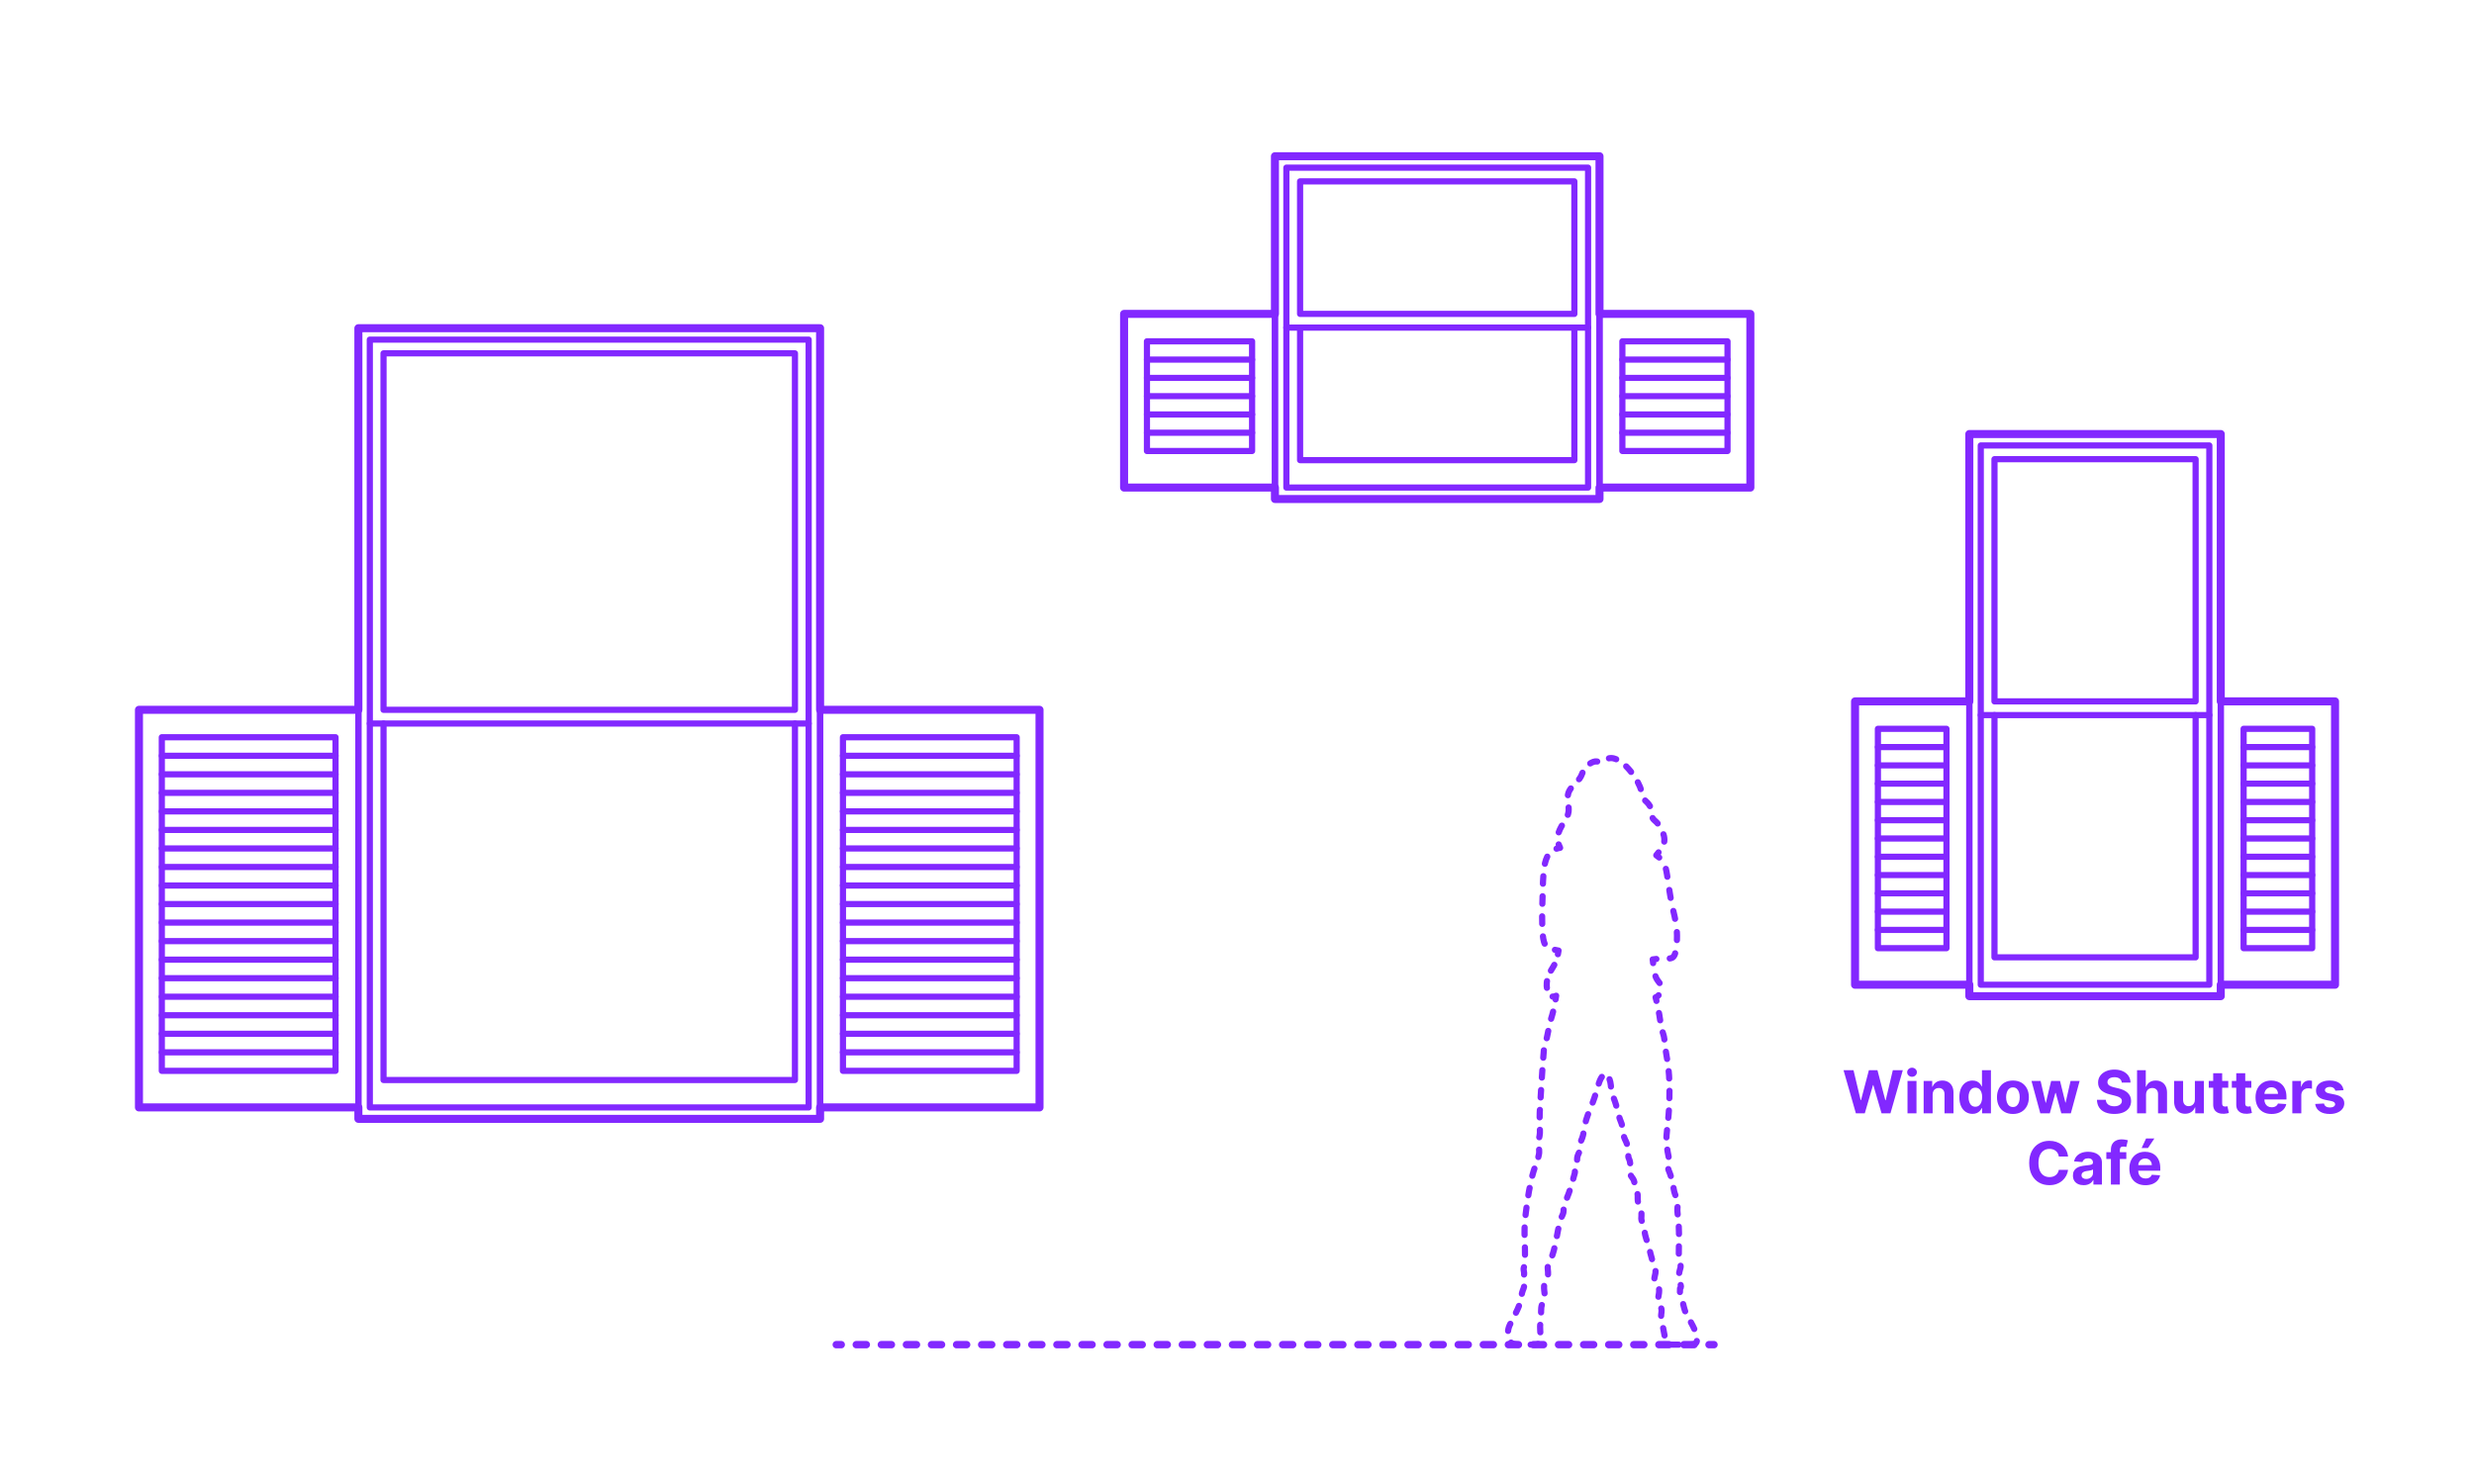 <?xml version="1.0" encoding="utf-8"?>
<!-- Generator: Adobe Illustrator 27.4.1, SVG Export Plug-In . SVG Version: 6.00 Build 0)  -->
<!DOCTYPE svg PUBLIC "-//W3C//DTD SVG 1.1//EN" "http://www.w3.org/Graphics/SVG/1.1/DTD/svg11.dtd">
<svg version="1.1" xmlns:x="http://ns.adobe.com/Extensibility/1.0/" xmlns:i="http://ns.adobe.com/AdobeIllustrator/10.0/" xmlns:graph="http://ns.adobe.com/Graphs/1.0/"
	 xmlns="http://www.w3.org/2000/svg" xmlns:xlink="http://www.w3.org/1999/xlink" x="0px" y="0px" width="1000px" height="600px"
	 viewBox="0 0 1000 600" enable-background="new 0 0 1000 600" xml:space="preserve">
<g id="FILL-BACKGROUND">
	<rect x="0" fill="#FFFFFF" width="1000" height="600"/>
</g>
<g id="N-TEXT">
	<g id="MTEXT_00000067206031786556112610000005525594528780360849_">
		<g>
			<g>
				<g>
					<path fill="#8228FF" d="M750.154,450.138l-4.994-17.455h4.031l2.89,12.128h0.145l3.188-12.128h3.452l3.179,12.153h0.153
						l2.89-12.153h4.031l-4.995,17.455h-3.596l-3.324-11.412h-0.137l-3.315,11.412H750.154z"/>
					<path fill="#8228FF" d="M772.851,435.359c-0.54,0-1.003-0.179-1.39-0.537s-0.579-0.79-0.579-1.295
						c0-0.505,0.192-0.939,0.579-1.3s0.847-0.541,1.381-0.541c0.546,0,1.01,0.179,1.394,0.537c0.384,0.358,0.575,0.79,0.575,1.295
						c0,0.505-0.191,0.939-0.575,1.299C773.852,435.179,773.39,435.359,772.851,435.359z M771.018,450.138v-13.091h3.631v13.091
						H771.018z"/>
					<path fill="#8228FF" d="M781.177,442.569v7.568h-3.631v-13.091h3.461v2.31h0.153c0.289-0.761,0.775-1.365,1.457-1.811
						c0.682-0.446,1.509-0.669,2.48-0.669c0.909,0,1.701,0.199,2.378,0.597c0.676,0.397,1.201,0.964,1.576,1.7
						s0.562,1.612,0.562,2.629v8.335h-3.631v-7.688c0.006-0.801-0.198-1.428-0.613-1.879s-0.985-0.677-1.713-0.677
						c-0.489,0-0.919,0.105-1.291,0.315c-0.372,0.21-0.662,0.516-0.87,0.917C781.289,441.525,781.183,442.007,781.177,442.569z"/>
					<path fill="#8228FF" d="M797.293,450.351c-0.994,0-1.894-0.257-2.697-0.771c-0.805-0.514-1.44-1.273-1.909-2.276
						c-0.469-1.002-0.703-2.234-0.703-3.694c0-1.5,0.241-2.749,0.725-3.746c0.482-0.998,1.126-1.745,1.93-2.242
						c0.805-0.497,1.687-0.746,2.646-0.746c0.733,0,1.346,0.124,1.837,0.371s0.89,0.554,1.193,0.92
						c0.304,0.367,0.535,0.726,0.694,1.078h0.111v-6.562h3.622v17.455h-3.58v-2.097h-0.153c-0.17,0.364-0.41,0.723-0.72,1.078
						c-0.311,0.355-0.711,0.649-1.202,0.882S797.997,450.351,797.293,450.351z M798.443,447.461c0.585,0,1.081-0.16,1.487-0.481
						c0.406-0.321,0.719-0.771,0.938-1.351c0.219-0.58,0.328-1.259,0.328-2.037s-0.107-1.455-0.324-2.028
						c-0.216-0.574-0.528-1.017-0.938-1.33c-0.408-0.312-0.906-0.469-1.491-0.469c-0.597,0-1.1,0.162-1.509,0.486
						c-0.408,0.324-0.719,0.772-0.929,1.347c-0.21,0.574-0.315,1.238-0.315,1.994c0,0.761,0.106,1.433,0.32,2.016
						c0.213,0.583,0.522,1.037,0.929,1.364S797.847,447.461,798.443,447.461z"/>
					<path fill="#8228FF" d="M813.631,450.394c-1.324,0-2.467-0.283-3.431-0.848c-0.963-0.565-1.706-1.355-2.229-2.369
						c-0.522-1.015-0.784-2.192-0.784-3.533c0-1.353,0.262-2.536,0.784-3.55s1.266-1.804,2.229-2.37
						c0.964-0.565,2.106-0.848,3.431-0.848s2.468,0.283,3.431,0.848c0.963,0.565,1.706,1.355,2.229,2.37s0.784,2.197,0.784,3.55
						c0,1.341-0.262,2.518-0.784,3.533c-0.522,1.014-1.266,1.804-2.229,2.369S814.955,450.394,813.631,450.394z M813.648,447.581
						c0.602,0,1.104-0.172,1.508-0.516s0.709-0.814,0.916-1.411c0.208-0.597,0.312-1.275,0.312-2.037
						c0-0.761-0.104-1.44-0.312-2.037c-0.207-0.597-0.513-1.068-0.916-1.415c-0.403-0.346-0.906-0.52-1.508-0.52
						c-0.608,0-1.118,0.174-1.53,0.52c-0.412,0.347-0.722,0.818-0.929,1.415c-0.208,0.596-0.312,1.275-0.312,2.037
						c0,0.762,0.104,1.44,0.312,2.037c0.207,0.597,0.517,1.067,0.929,1.411S813.04,447.581,813.648,447.581z"/>
					<path fill="#8228FF" d="M824.702,450.138l-3.562-13.091h3.673l2.028,8.795h0.119l2.114-8.795h3.604l2.148,8.744h0.11
						l1.994-8.744h3.665l-3.554,13.091h-3.844l-2.25-8.233h-0.162l-2.25,8.233H824.702z"/>
					<path fill="#8228FF" d="M857.625,437.703c-0.068-0.688-0.36-1.222-0.878-1.603c-0.517-0.38-1.219-0.571-2.104-0.571
						c-0.603,0-1.111,0.084-1.526,0.251c-0.414,0.167-0.731,0.399-0.95,0.694c-0.219,0.296-0.328,0.631-0.328,1.006
						c-0.011,0.312,0.056,0.585,0.2,0.818c0.146,0.233,0.346,0.433,0.602,0.601c0.256,0.168,0.551,0.312,0.886,0.435
						c0.336,0.123,0.693,0.226,1.074,0.311l1.568,0.375c0.761,0.171,1.46,0.398,2.097,0.682c0.636,0.284,1.188,0.633,1.653,1.048
						c0.466,0.415,0.828,0.903,1.087,1.466c0.258,0.562,0.391,1.208,0.396,1.935c-0.005,1.068-0.276,1.993-0.813,2.774
						s-1.31,1.386-2.318,1.815c-1.009,0.429-2.223,0.644-3.644,0.644c-1.409,0-2.635-0.216-3.678-0.647
						c-1.042-0.432-1.854-1.073-2.438-1.922c-0.582-0.85-0.888-1.902-0.916-3.158h3.571c0.04,0.585,0.209,1.072,0.507,1.461
						c0.299,0.389,0.699,0.682,1.202,0.878s1.072,0.294,1.709,0.294c0.625,0,1.169-0.091,1.632-0.272
						c0.463-0.182,0.822-0.435,1.078-0.759s0.384-0.696,0.384-1.116c0-0.392-0.115-0.722-0.346-0.989s-0.565-0.494-1.006-0.682
						s-0.979-0.358-1.615-0.512l-1.9-0.477c-1.472-0.358-2.633-0.917-3.485-1.679c-0.853-0.761-1.275-1.787-1.271-3.077
						c-0.005-1.057,0.277-1.98,0.849-2.77c0.571-0.79,1.356-1.406,2.356-1.849c1-0.443,2.136-0.665,3.409-0.665
						c1.295,0,2.428,0.222,3.396,0.665c0.969,0.443,1.723,1.06,2.263,1.849c0.539,0.79,0.818,1.705,0.835,2.745H857.625z"/>
					<path fill="#8228FF" d="M867.435,442.569v7.568h-3.631v-17.455h3.528v6.673h0.153c0.296-0.772,0.772-1.379,1.432-1.82
						c0.659-0.44,1.486-0.66,2.48-0.66c0.909,0,1.703,0.197,2.382,0.592s1.207,0.96,1.585,1.696s0.564,1.615,0.559,2.638v8.335
						h-3.631v-7.688c0.006-0.807-0.197-1.435-0.609-1.883c-0.412-0.449-0.987-0.673-1.726-0.673c-0.494,0-0.931,0.105-1.309,0.315
						c-0.378,0.21-0.673,0.516-0.886,0.917C867.55,441.525,867.439,442.007,867.435,442.569z"/>
					<path fill="#8228FF" d="M887.182,444.564v-7.517h3.631v13.091h-3.486v-2.378h-0.137c-0.295,0.767-0.785,1.384-1.47,1.85
						s-1.519,0.699-2.501,0.699c-0.875,0-1.646-0.199-2.311-0.597c-0.664-0.397-1.183-0.963-1.555-1.696s-0.562-1.611-0.567-2.634
						v-8.335h3.631v7.688c0.006,0.772,0.213,1.383,0.622,1.833c0.409,0.449,0.958,0.673,1.646,0.673
						c0.438,0,0.847-0.101,1.227-0.302c0.381-0.202,0.689-0.501,0.925-0.899C887.072,445.641,887.187,445.149,887.182,444.564z"/>
					<path fill="#8228FF" d="M900.673,437.047v2.727h-7.884v-2.727H900.673z M894.579,433.911h3.63v12.204
						c0,0.335,0.052,0.596,0.153,0.78c0.103,0.185,0.246,0.314,0.431,0.388s0.399,0.111,0.644,0.111
						c0.171,0,0.341-0.016,0.512-0.047c0.17-0.031,0.301-0.056,0.392-0.073l0.571,2.702c-0.182,0.057-0.438,0.124-0.768,0.201
						c-0.329,0.077-0.729,0.124-1.201,0.141c-0.875,0.034-1.641-0.083-2.297-0.35s-1.166-0.682-1.53-1.244
						c-0.363-0.562-0.542-1.273-0.536-2.131V433.911z"/>
					<path fill="#8228FF" d="M909.996,437.047v2.727h-7.884v-2.727H909.996z M903.902,433.911h3.631v12.204
						c0,0.335,0.051,0.596,0.153,0.78s0.246,0.314,0.431,0.388s0.398,0.111,0.644,0.111c0.17,0,0.341-0.016,0.511-0.047
						c0.171-0.031,0.302-0.056,0.393-0.073l0.57,2.702c-0.182,0.057-0.438,0.124-0.767,0.201c-0.33,0.077-0.73,0.124-1.202,0.141
						c-0.875,0.034-1.641-0.083-2.297-0.35s-1.166-0.682-1.529-1.244c-0.364-0.562-0.543-1.273-0.537-2.131V433.911z"/>
					<path fill="#8228FF" d="M918.187,450.394c-1.347,0-2.504-0.274-3.473-0.823s-1.715-1.327-2.237-2.335
						c-0.523-1.009-0.784-2.203-0.784-3.584c0-1.347,0.261-2.528,0.784-3.545c0.522-1.017,1.26-1.81,2.211-2.378
						c0.952-0.568,2.07-0.852,3.354-0.852c0.863,0,1.669,0.138,2.416,0.413c0.747,0.276,1.4,0.689,1.96,1.24
						s0.996,1.243,1.309,2.075c0.312,0.833,0.469,1.806,0.469,2.919v0.997h-11.055v-2.25h7.637c0-0.522-0.113-0.985-0.341-1.389
						c-0.228-0.403-0.541-0.72-0.941-0.95c-0.401-0.23-0.865-0.345-1.394-0.345c-0.552,0-1.039,0.126-1.462,0.379
						c-0.424,0.253-0.754,0.591-0.993,1.014c-0.238,0.423-0.36,0.894-0.366,1.411v2.139c0,0.647,0.121,1.208,0.362,1.679
						c0.241,0.472,0.584,0.835,1.027,1.091c0.442,0.255,0.968,0.383,1.576,0.383c0.403,0,0.772-0.057,1.108-0.17
						c0.335-0.114,0.622-0.284,0.86-0.511c0.238-0.228,0.421-0.506,0.546-0.835l3.357,0.222c-0.17,0.807-0.519,1.51-1.044,2.109
						s-1.201,1.065-2.028,1.398C920.219,450.227,919.266,450.394,918.187,450.394z"/>
					<path fill="#8228FF" d="M926.564,450.138v-13.091h3.52v2.284h0.137c0.238-0.812,0.639-1.428,1.201-1.845
						c0.562-0.418,1.211-0.626,1.943-0.626c0.182,0,0.378,0.011,0.588,0.034c0.211,0.022,0.396,0.054,0.555,0.094v3.221
						c-0.171-0.051-0.406-0.096-0.708-0.136c-0.301-0.04-0.576-0.06-0.826-0.06c-0.534,0-1.01,0.115-1.428,0.345
						s-0.747,0.55-0.988,0.959c-0.242,0.409-0.362,0.88-0.362,1.415v7.406H926.564z"/>
					<path fill="#8228FF" d="M947.266,440.78l-3.323,0.205c-0.058-0.284-0.18-0.542-0.367-0.771s-0.433-0.415-0.736-0.554
						c-0.305-0.139-0.667-0.209-1.087-0.209c-0.562,0-1.037,0.118-1.424,0.354c-0.386,0.236-0.579,0.55-0.579,0.942
						c0,0.312,0.125,0.577,0.375,0.792c0.25,0.216,0.679,0.39,1.287,0.52l2.369,0.478c1.272,0.261,2.222,0.682,2.847,1.261
						s0.938,1.341,0.938,2.284c0,0.858-0.252,1.611-0.755,2.258c-0.502,0.648-1.19,1.152-2.062,1.513s-1.876,0.542-3.013,0.542
						c-1.732,0-3.112-0.362-4.138-1.087c-1.025-0.724-1.626-1.711-1.803-2.961l3.571-0.188c0.108,0.528,0.369,0.93,0.784,1.206
						c0.415,0.275,0.946,0.413,1.594,0.413c0.637,0,1.149-0.124,1.538-0.371c0.39-0.247,0.587-0.567,0.593-0.959
						c-0.006-0.33-0.145-0.601-0.418-0.814c-0.272-0.213-0.693-0.376-1.261-0.49l-2.268-0.452c-1.278-0.256-2.229-0.699-2.851-1.33
						c-0.622-0.631-0.934-1.435-0.934-2.412c0-0.841,0.229-1.565,0.687-2.173c0.457-0.608,1.102-1.077,1.935-1.406
						c0.832-0.33,1.808-0.494,2.928-0.494c1.653,0,2.956,0.349,3.907,1.048C946.552,438.624,947.106,439.575,947.266,440.78z"/>
					<path fill="#8228FF" d="M835.918,467.594h-3.733c-0.067-0.483-0.207-0.913-0.417-1.291c-0.211-0.378-0.48-0.7-0.81-0.967
						c-0.33-0.267-0.709-0.472-1.138-0.614c-0.43-0.142-0.894-0.213-1.394-0.213c-0.903,0-1.69,0.223-2.361,0.669
						c-0.67,0.446-1.19,1.094-1.56,1.943c-0.369,0.85-0.554,1.879-0.554,3.09c0,1.244,0.186,2.29,0.558,3.136
						s0.894,1.486,1.564,1.917c0.67,0.432,1.446,0.648,2.326,0.648c0.495,0,0.953-0.065,1.377-0.196
						c0.423-0.13,0.8-0.322,1.129-0.575c0.33-0.253,0.604-0.561,0.822-0.925c0.219-0.363,0.371-0.778,0.456-1.244l3.733,0.017
						c-0.097,0.801-0.337,1.572-0.721,2.314c-0.383,0.741-0.897,1.403-1.542,1.986c-0.646,0.582-1.412,1.042-2.302,1.38
						c-0.889,0.338-1.894,0.507-3.013,0.507c-1.557,0-2.947-0.353-4.172-1.057c-1.225-0.704-2.19-1.724-2.897-3.06
						c-0.707-1.335-1.061-2.952-1.061-4.849c0-1.904,0.357-3.523,1.073-4.858c0.716-1.335,1.688-2.354,2.915-3.055
						s2.607-1.053,4.142-1.053c1.012,0,1.95,0.142,2.817,0.426c0.866,0.284,1.635,0.698,2.305,1.24
						c0.671,0.542,1.218,1.206,1.641,1.99C835.527,465.685,835.799,466.583,835.918,467.594z"/>
					<path fill="#8228FF" d="M842.232,479.185c-0.835,0-1.579-0.146-2.232-0.439s-1.169-0.727-1.547-1.304s-0.566-1.297-0.566-2.161
						c0-0.727,0.133-1.338,0.4-1.833c0.267-0.494,0.631-0.892,1.091-1.193s0.984-0.529,1.572-0.682s1.206-0.261,1.854-0.324
						c0.762-0.08,1.375-0.155,1.841-0.226c0.466-0.071,0.804-0.177,1.015-0.319c0.21-0.142,0.315-0.352,0.315-0.631v-0.051
						c0-0.54-0.169-0.958-0.508-1.253c-0.338-0.295-0.816-0.443-1.436-0.443c-0.653,0-1.174,0.144-1.56,0.431
						c-0.387,0.287-0.643,0.646-0.768,1.078l-3.357-0.273c0.17-0.795,0.506-1.484,1.006-2.067c0.5-0.582,1.146-1.031,1.938-1.347
						c0.793-0.315,1.712-0.473,2.757-0.473c0.728,0,1.425,0.085,2.093,0.255c0.667,0.17,1.262,0.435,1.781,0.793
						s0.931,0.817,1.231,1.376s0.452,1.229,0.452,2.007v8.83h-3.443v-1.815h-0.103c-0.21,0.409-0.491,0.769-0.844,1.078
						c-0.353,0.31-0.775,0.551-1.27,0.725C843.451,479.098,842.881,479.185,842.232,479.185z M843.272,476.679
						c0.534,0,1.006-0.107,1.415-0.32s0.729-0.501,0.963-0.865c0.233-0.363,0.35-0.775,0.35-1.236v-1.389
						c-0.114,0.074-0.269,0.141-0.465,0.201c-0.195,0.06-0.416,0.113-0.66,0.162s-0.489,0.091-0.733,0.128s-0.466,0.07-0.664,0.098
						c-0.427,0.062-0.799,0.162-1.117,0.298c-0.318,0.136-0.565,0.319-0.741,0.549c-0.176,0.23-0.264,0.516-0.264,0.857
						c0,0.494,0.18,0.871,0.541,1.129C842.257,476.55,842.716,476.679,843.272,476.679z"/>
					<path fill="#8228FF" d="M859.466,465.847v2.727h-8.079v-2.727H859.466z M853.235,478.938V464.9
						c0-0.949,0.187-1.735,0.559-2.361c0.372-0.625,0.882-1.093,1.53-1.406c0.647-0.312,1.383-0.469,2.207-0.469
						c0.557,0,1.066,0.043,1.53,0.128c0.463,0.085,0.808,0.162,1.035,0.23l-0.647,2.727c-0.143-0.045-0.317-0.088-0.524-0.128
						c-0.208-0.04-0.419-0.06-0.635-0.06c-0.534,0-0.906,0.124-1.117,0.371c-0.21,0.247-0.314,0.592-0.314,1.036v13.969H853.235z"/>
					<path fill="#8228FF" d="M867.188,479.193c-1.347,0-2.504-0.274-3.473-0.823s-1.715-1.327-2.237-2.335
						c-0.523-1.009-0.784-2.203-0.784-3.584c0-1.347,0.261-2.528,0.784-3.545c0.522-1.017,1.26-1.81,2.211-2.378
						c0.952-0.568,2.07-0.852,3.354-0.852c0.863,0,1.669,0.138,2.416,0.413c0.747,0.276,1.4,0.689,1.96,1.24
						s0.996,1.243,1.309,2.075c0.312,0.833,0.469,1.806,0.469,2.919v0.997h-11.055v-2.25h7.637c0-0.522-0.113-0.985-0.341-1.389
						c-0.228-0.403-0.541-0.72-0.941-0.95c-0.401-0.23-0.865-0.345-1.394-0.345c-0.552,0-1.039,0.126-1.462,0.379
						c-0.424,0.253-0.754,0.591-0.993,1.014c-0.238,0.423-0.36,0.894-0.366,1.411v2.139c0,0.647,0.121,1.208,0.362,1.679
						c0.241,0.472,0.584,0.835,1.027,1.091c0.442,0.255,0.968,0.383,1.576,0.383c0.403,0,0.772-0.057,1.108-0.17
						c0.335-0.114,0.622-0.284,0.86-0.511c0.238-0.228,0.421-0.506,0.546-0.835l3.357,0.222c-0.17,0.807-0.519,1.51-1.044,2.109
						s-1.201,1.065-2.028,1.398C869.22,479.027,868.267,479.193,867.188,479.193z M865.653,464.159l1.807-3.878h3.358l-2.6,3.878
						H865.653z"/>
				</g>
			</g>
		</g>
	</g>
</g>
<g id="N-DIMENSIONS">
</g>
<g id="_x32_D_x24_AG-DIAGRAM">
	<g id="POLYLINE_00000183237100633917961250000012350541727333669033_">
		<g>
			<g>
				
					<line fill="none" stroke="#8228FF" stroke-width="3" stroke-linecap="round" stroke-linejoin="round" x1="338.026" y1="543.659" x2="340.026" y2="543.659"/>
				
					<line fill="none" stroke="#8228FF" stroke-width="3" stroke-linecap="round" stroke-linejoin="round" stroke-dasharray="4.055,6.083" x1="346.109" y1="543.659" x2="687.756" y2="543.659"/>
				
					<line fill="none" stroke="#8228FF" stroke-width="3" stroke-linecap="round" stroke-linejoin="round" x1="690.797" y1="543.659" x2="692.797" y2="543.659"/>
			</g>
		</g>
	</g>
</g>
<g id="_x32_D_x24_AG-DETAILS-DIAGRAM">
	<g id="POLYLINE_00000057122597951565004600000018071823628795035523_">
		<g>
			<g>
				<path fill="none" stroke="#8228FF" stroke-width="2.5" stroke-linecap="round" stroke-linejoin="round" d="M679.037,522.397
					c-0.018-0.497,0.022-1.024,0.043-1.5c0.125-0.101,0.242-0.221,0.309-0.369c0.056-0.131,0.065-0.278,0.059-0.419
					c-0.007-0.194-0.056-0.388-0.117-0.577"/>
				
					<path fill="none" stroke="#8228FF" stroke-width="2.5" stroke-linecap="round" stroke-linejoin="round" stroke-dasharray="2.983,4.972" d="
					M678.743,514.676c0.001-0.053,0.005-0.106,0.01-0.159c0.088-0.693,0.409-1.374,0.528-2.061c0.046-0.251,0.056-0.511,0.018-0.764
					c-0.06-0.428-0.245-0.884-0.37-1.297c-0.27-0.869-0.324-1.795-0.357-2.699c-0.037-3.918,0.209-8.388-0.023-12.329
					c-0.044-0.869-0.116-1.842-0.216-2.707c-0.086-0.732-0.319-2.364-0.332-3.102c-0.048-1.076,0.208-2.254,0.136-3.33
					c-0.039-0.679-0.255-1.335-0.506-1.963l-0.524-1.276c-0.278-0.685-0.456-1.413-0.57-2.142c-0.124-0.814-0.297-2.09-0.487-2.876
					c-0.273-1.194-0.634-2.39-1.064-3.537c-0.229-0.629-0.628-1.462-0.739-2.116c-0.038-0.333,0.024-0.73,0.061-1.064
					c0.099-0.725,0.262-1.644,0.26-2.369c0.003-0.442-0.054-0.888-0.13-1.323l-0.315-1.623l-0.11-0.633
					c-0.166-1.193-0.505-2.824-0.499-4.016c-0.007-2.222,0.721-8.091,0.919-10.379c0.31-3.486,0.416-7.113,0.389-10.613
					c-0.035-3.673-0.219-7.454-0.796-11.084c-0.266-1.655-0.882-5.034-1.05-6.658c-0.148-1.333-0.22-3.171-0.67-4.43
					c-0.182-0.542-0.445-1.274-0.583-1.822c-0.166-0.64-0.296-1.335-0.406-1.988l-0.6-3.935c-0.177-1.083-0.384-2.179-0.615-3.272"
					/>
				<path fill="none" stroke="#8228FF" stroke-width="2.5" stroke-linecap="round" stroke-linejoin="round" d="M669.552,404.685
					c-0.119-0.488-0.241-0.974-0.367-1.454c0.256-0.058,0.49-0.19,0.699-0.346c0.191-0.144,0.365-0.309,0.524-0.487"/>
				
					<path fill="none" stroke="#8228FF" stroke-width="2.5" stroke-linecap="round" stroke-linejoin="round" stroke-dasharray="3.239,5.399" d="
					M670.818,397.46c-0.173-0.242-0.358-0.476-0.527-0.703c-0.339-0.449-0.661-0.924-0.894-1.438
					c-0.407-0.904-0.617-1.891-0.785-2.864c-0.019-0.121-0.038-0.249-0.058-0.382"/>
				<path fill="none" stroke="#8228FF" stroke-width="2.5" stroke-linecap="round" stroke-linejoin="round" d="M668.198,389.396
					c-0.066-0.544-0.126-1.062-0.172-1.492c0.459-0.061,0.968-0.122,1.49-0.177"/>
				
					<path fill="none" stroke="#8228FF" stroke-width="2.5" stroke-linecap="round" stroke-linejoin="round" stroke-dasharray="3.245,5.408" d="
					M674.917,387.502c0.546-0.062,1.084-0.229,1.462-0.652c0.263-0.285,0.446-0.635,0.589-0.992c0.228-0.579,0.36-1.199,0.466-1.81
					c0.402-2.504,0.503-5.087,0.356-7.619c-0.199-3.829-1.449-7.813-2.17-11.564c-0.67-3.394-1.287-7.735-1.794-11.181
					c-0.14-0.869-0.304-1.792-0.53-2.643c-0.21-0.79-0.483-1.577-0.889-2.29"/>
				<path fill="none" stroke="#8228FF" stroke-width="2.5" stroke-linecap="round" stroke-linejoin="round" d="M670.659,346.705
					c-0.381-0.326-0.783-0.628-1.19-0.915c0.275-0.401,0.6-0.788,0.931-1.176"/>
				
					<path fill="none" stroke="#8228FF" stroke-width="2.5" stroke-linecap="round" stroke-linejoin="round" stroke-dasharray="2.998,4.997" d="
					M672.7,340.274c0.031-0.253,0.046-0.509,0.045-0.765c0.001-0.995-0.236-1.979-0.587-2.906c-0.533-1.382-1.283-2.7-2.251-3.825
					c-0.329-0.382-0.756-0.755-1.138-1.088c-0.193-0.174-0.387-0.354-0.545-0.561c-0.232-0.292-0.361-0.65-0.424-1.014
					c-0.154-0.896-0.111-1.871-0.319-2.76c-0.235-1.033-0.821-1.957-1.519-2.741c-0.247-0.281-0.561-0.568-0.839-0.821
					c-0.21-0.193-0.408-0.406-0.553-0.653c-0.426-0.746-0.697-2.078-0.955-2.91c-0.393-1.385-0.947-2.742-1.627-4.011
					c-0.854-1.606-1.883-3.142-3.034-4.551c-1.041-1.264-2.204-2.461-3.517-3.444c-1.255-0.922-2.743-1.756-4.343-1.729
					c-0.756,0.018-1.482,0.284-2.163,0.594c-0.631,0.28-1.408,0.729-2.084,0.847c-0.449,0.078-0.93-0.013-1.378-0.062
					c-0.487-0.057-0.97-0.011-1.432,0.154c-0.648,0.225-1.248,0.58-1.801,0.982c-0.584,0.431-1.125,0.93-1.574,1.5
					c-0.556,0.683-0.89,1.574-1.2,2.391c-0.253,0.661-0.555,1.316-0.98,1.885c-1.211,1.595-2.93,2.89-3.972,4.616
					c-0.242,0.4-0.448,0.829-0.583,1.277c-0.146,0.481-0.215,0.986-0.237,1.488c-0.092,1.979,0.558,4.03,0.331,6.009
					c-0.16,1.291-0.774,2.474-1.441,3.572c-0.956,1.533-2.023,3.172-2.588,4.893c-0.25,0.748-0.428,1.533-0.45,2.323"/>
				<path fill="none" stroke="#8228FF" stroke-width="2.5" stroke-linecap="round" stroke-linejoin="round" d="M630.026,341.398
					c0.026,0.066,0.053,0.132,0.08,0.198c0.047,0.111,0.472,1.102,0.503,1.184c-0.49,0.079-0.982,0.194-1.459,0.353"/>
				
					<path fill="none" stroke="#8228FF" stroke-width="2.5" stroke-linecap="round" stroke-linejoin="round" stroke-dasharray="3.044,5.073" d="
					M625.413,346.351c-0.401,0.797-0.678,1.661-0.891,2.524c-0.58,2.432-0.717,5.027-0.835,7.52
					c-0.138,5.838-0.49,13.078-0.29,18.893c0.059,1.384,0.144,2.812,0.383,4.178c0.168,0.91,0.391,1.837,0.87,2.638
					c0.227,0.377,0.534,0.708,0.901,0.953c0.163,0.11,0.335,0.204,0.513,0.287"/>
				<path fill="none" stroke="#8228FF" stroke-width="2.5" stroke-linecap="round" stroke-linejoin="round" d="M628.503,384.032
					c0.504,0.109,1.021,0.214,1.47,0.299c-0.083,0.487-0.168,0.982-0.265,1.476"/>
				
					<path fill="none" stroke="#8228FF" stroke-width="2.5" stroke-linecap="round" stroke-linejoin="round" stroke-dasharray="2.726,4.543" d="
					M628.263,390.098c-0.067,0.125-0.136,0.25-0.207,0.372l-1.218,2.056c-0.458,0.797-0.886,1.632-1.171,2.507
					c-0.236,0.721-0.381,1.474-0.448,2.229c-0.079,0.919-0.048,1.855,0.13,2.762c0.107,0.532,0.264,1.063,0.512,1.548"/>
				<path fill="none" stroke="#8228FF" stroke-width="2.5" stroke-linecap="round" stroke-linejoin="round" d="M627.558,402.931
					c0.019,0.001,0.038,0.002,0.058,0.003c0.484,0.016,0.949-0.165,1.39-0.346c-0.076,0.491-0.154,0.985-0.237,1.481"/>
				
					<path fill="none" stroke="#8228FF" stroke-width="2.5" stroke-linecap="round" stroke-linejoin="round" stroke-dasharray="3.02,5.033" d="
					M627.774,409.003c-0.113,0.462-0.233,0.92-0.359,1.374c-0.374,1.285-0.952,3.113-1.218,4.393
					c-0.321,1.49-0.582,3.372-0.962,4.843c-0.354,1.338-0.969,2.705-1.13,4.095c-0.448,4.875-1.525,21.412-1.743,26.134
					c-0.103,2.253-0.067,4.777,0.069,7.033c0.031,0.807,0.025,1.637-0.145,2.43c-0.115,0.565-0.285,1.281-0.329,1.849
					c-0.052,0.575-0.024,1.176,0.013,1.752c0.057,0.885,0.231,2.358,0.166,3.231c-0.028,0.476-0.173,0.999-0.294,1.46
					c-0.136,0.5-0.121,1.069-0.156,1.584c-0.01,0.105-0.022,0.214-0.062,0.313c-0.011,0.026-0.025,0.051-0.044,0.072
					c-0.2,0.233-0.351,0.509-0.492,0.781c-0.513,1.032-0.884,2.163-1.226,3.263c-0.781,2.584-1.346,5.323-1.829,7.979
					c-0.545,3.065-1.048,6.522-1.393,9.615c-0.28,2.45-0.44,5.001-0.41,7.467c0.029,3.141,0.364,9.089,0.077,12.14
					c-0.042,0.397-0.112,0.799-0.219,1.184c-0.076,0.284-0.192,0.604-0.233,0.895c-0.028,0.19-0.016,0.386,0.012,0.576
					c0.062,0.407,0.176,0.873,0.196,1.283c0.055,0.953-0.341,1.912-0.436,2.851c-0.072,0.56,0.077,1.131,0.206,1.671
					c0.058,0.247,0.13,0.496,0.265,0.713c-0.073,0.584-0.368,1.203-0.574,1.753c-0.248,0.642-0.397,1.329-0.502,2.007
					c-0.136,0.937-0.292,1.967-0.561,2.867c-0.284,0.97-0.688,1.939-1.101,2.861c-0.919,2.101-2.24,4.305-3.179,6.396
					c-0.239,0.565-0.442,1.156-0.547,1.761c-0.183,1.027-0.08,2.085,0.13,3.1c0.142,0.703,0.354,1.44,0.879,1.957
					c0.348,0.351,0.813,0.555,1.285,0.678c1.031,0.265,2.132,0.278,3.192,0.292c0.345-0.001,5.245,0.009,5.424-0.007
					c0.204-0.01,0.415-0.026,0.616-0.067c0.26-0.052,0.517-0.146,0.726-0.312c0.379-0.292,0.538-0.77,0.631-1.222
					c0.333-1.844-0.009-3.873,0.002-5.734c-0.011-0.994,0.183-2.214,0.297-3.205c0.123-0.925,0.09-2.239,0.112-3.179
					c0.027-0.797,0.048-1.624,0.323-2.38c0.146-0.404,0.451-0.768,0.7-1.113c0.187-0.262,0.343-0.552,0.421-0.866
					c0.16-0.68,0.077-1.397,0.016-2.085c-0.11-1.109-0.349-2.486-0.25-3.594c0.215-0.2,0.392-0.442,0.545-0.691
					c0.246-0.398,0.446-0.832,0.599-1.274c0.538-1.549,0.538-3.236,0.337-4.848c-0.036-0.393-0.046-0.794,0.027-1.184
					c0.088-0.475,0.287-0.93,0.486-1.367c0.534-1.109,1.176-2.405,1.532-3.574c1.237-3.856,1.796-8.87,2.824-12.788
					c0.196-0.734,0.43-1.475,0.746-2.167c0.244-0.549,0.584-1.163,0.693-1.75c0.088-0.461,0.072-1.05,0.115-1.519
					c0.037-0.459,0.136-0.92,0.256-1.365c0.387-1.446,1.273-3.452,1.793-4.868c0.958-2.644,1.772-5.501,2.455-8.23
					c0.044-0.225,0.078-0.459,0.03-0.686c-0.028-0.146-0.105-0.279-0.157-0.417c-0.034-0.091-0.054-0.191-0.032-0.287
					c0.037-0.135,0.117-0.257,0.189-0.375c0.238-0.368,0.524-0.744,0.686-1.153c0.131-0.315,0.179-0.658,0.195-0.997
					c0.031-0.713-0.045-1.552,0.061-2.259c0.11-0.838,0.555-1.691,0.898-2.456c0.177-0.4,0.354-0.819,0.431-1.252
					c0.147-0.762-0.1-1.57,0.002-2.333c0.089-0.61,0.439-1.273,0.654-1.845c0.274-0.688,0.431-1.427,0.564-2.154
					c0.287-1.669,0.59-3.713,1.089-5.311c0.665-2.252,1.924-5.132,2.767-7.345c0.85-2.165,1.66-5.328,2.393-7.55
					c0.206-0.597,0.44-1.203,0.734-1.762c0.326-0.612,0.726-1.209,1.277-1.64c0.24-0.182,0.525-0.333,0.833-0.328
					c0.234,0.002,0.468,0.094,0.634,0.259c0.138,0.136,0.225,0.315,0.293,0.494c0.247,0.754,0.619,1.812,0.804,2.576
					c0.106,0.431,0.17,0.879,0.211,1.32c0.072,0.831,0.129,1.916,0.33,2.718c0.23,1.024,0.94,2.754,1.302,3.757
					c0.703,1.877,1.032,3.971,1.57,5.897c0.291,1.067,0.843,2.186,1.182,3.238c0.465,1.419,0.474,3.082,0.761,4.539
					c0.105,0.552,0.285,1.094,0.515,1.606c0.358,0.781,0.807,1.659,1.043,2.485c0.283,0.942,0.487,1.922,0.508,2.909
					c0.011,0.406-0.056,0.849-0.108,1.251c-0.035,0.281-0.051,0.575,0.04,0.848c0.166,0.481,0.417,0.887,0.537,1.42
					c0.251,1.108,0.19,2.625,0.233,3.765c0.011,0.289,0.026,0.589,0.072,0.875c0.03,0.213,0.102,0.454,0.137,0.667
					c0.018,0.115-0.005,0.193-0.041,0.299c-0.024,0.073-0.032,0.152-0.01,0.226c0.078,0.252,0.435,0.651,0.592,0.877
					c0.28,0.378,0.536,0.785,0.686,1.233c0.258,0.747,0.302,1.664,0.419,2.443c0.063,0.452,0.183,0.899,0.381,1.312
					c0.214,0.463,0.5,0.936,0.615,1.437c0.144,0.62,0.087,1.406,0.094,2.041c0.004,0.527,0.037,1.065,0.157,1.58
					c0.178,0.789,0.592,1.734,0.885,2.493c0.219,0.58,0.427,1.182,0.479,1.804c0.066,0.691-0.07,1.476-0.059,2.168
					c0.003,0.41,0.097,0.815,0.261,1.189c0.235,0.557,0.617,1.15,0.819,1.721c0.151,0.419,0.203,0.87,0.23,1.312l0.047,0.929
					c0.044,0.995,0.304,1.973,0.599,2.92c0.318,0.993,0.931,2.816,1.18,3.793c0.381,1.431,0.807,3.407,1.254,4.81
					c0.366,1.188,0.966,2.439,1.246,3.652c0.132,0.569,0.171,1.164,0.08,1.743c-0.119,0.843-0.438,1.709-0.476,2.564
					c-0.019,0.398,0.042,0.8,0.164,1.179c0.322,0.976,0.966,1.832,1.757,2.479c0.178,1.171-0.087,2.426-0.281,3.583
					c-0.095,0.583-0.177,1.186-0.078,1.772c0.164,0.978,0.904,1.743,1.25,2.649c0.186,0.481,0.175,1.009,0.117,1.513l-0.119,0.951
					c-0.062,0.526-0.06,1.063,0.002,1.589c0.059,0.53,0.167,1.09,0.276,1.613c0.348,1.491,0.81,3.784,1.064,5.294
					c0.159,0.795,0.327,1.612,0.655,2.357c0.154,0.342,0.355,0.676,0.652,0.912c0.542,0.436,1.277,0.463,1.943,0.474
					c1.162-0.014,6.727,0.038,7.766-0.032c0.309-0.023,0.622-0.062,0.919-0.151c0.272-0.081,0.536-0.213,0.733-0.422
					c0.178-0.187,0.289-0.429,0.354-0.677c0.179-0.72,0.085-1.479-0.052-2.198c-0.407-1.934-1.303-3.738-2.255-5.457
					c-0.704-1.238-1.64-2.725-2.178-4.033c-0.533-1.24-0.906-3.05-1.238-4.369c-0.1-0.386-0.22-0.808-0.352-1.184l-0.112-0.311"/>
			</g>
		</g>
	</g>
</g>
<g id="_x32_D_x24_AG-DETAILS">
</g>
<g id="_x32_D_x24_AG-BUILDINGS">
	<g id="POLYLINE_00000065074617424881923640000013609976013319701682_">
		
			<rect x="646.529" y="126.915" fill="none" stroke="#8228FF" stroke-width="2.5" stroke-linecap="round" stroke-linejoin="round" stroke-miterlimit="10" width="60.976" height="70.215"/>
	</g>
	<g id="POLYLINE_00000076603513465193567480000017462819297925252016_">
		
			<line fill="none" stroke="#8228FF" stroke-width="2.5" stroke-linecap="round" stroke-linejoin="round" stroke-miterlimit="10" x1="698.267" y1="152.784" x2="655.768" y2="152.784"/>
	</g>
	<g id="POLYLINE_00000076594335961074193090000014819230959403239593_">
		
			<line fill="none" stroke="#8228FF" stroke-width="2.5" stroke-linecap="round" stroke-linejoin="round" stroke-miterlimit="10" x1="698.267" y1="160.175" x2="655.768" y2="160.175"/>
	</g>
	<g id="POLYLINE_00000127014681178608380510000009520454331906151576_">
		
			<line fill="none" stroke="#8228FF" stroke-width="2.5" stroke-linecap="round" stroke-linejoin="round" stroke-miterlimit="10" x1="698.267" y1="167.566" x2="655.768" y2="167.566"/>
	</g>
	<g id="POLYLINE_00000141414806192552697830000001545369743604785290_">
		
			<line fill="none" stroke="#8228FF" stroke-width="2.5" stroke-linecap="round" stroke-linejoin="round" stroke-miterlimit="10" x1="698.267" y1="174.957" x2="655.768" y2="174.957"/>
	</g>
	<g id="POLYLINE_00000036941344128013700240000011239837188980688512_">
		
			<line fill="none" stroke="#8228FF" stroke-width="2.5" stroke-linecap="round" stroke-linejoin="round" stroke-miterlimit="10" x1="698.267" y1="145.393" x2="655.768" y2="145.393"/>
	</g>
	<g id="POLYLINE_00000111912730217456875170000012024882405347503539_">
		
			<rect x="655.768" y="138.002" fill="none" stroke="#8228FF" stroke-width="2.5" stroke-linecap="round" stroke-linejoin="round" stroke-miterlimit="10" width="42.499" height="44.346"/>
	</g>
	<g id="POLYLINE_00000165935784638684368340000011445065185125341588_">
		
			<rect x="454.361" y="126.915" fill="none" stroke="#8228FF" stroke-width="2.5" stroke-linecap="round" stroke-linejoin="round" stroke-miterlimit="10" width="60.976" height="70.215"/>
	</g>
	<g id="POLYLINE_00000059273861115716634360000003895900029759735211_">
		
			<line fill="none" stroke="#8228FF" stroke-width="2.5" stroke-linecap="round" stroke-linejoin="round" stroke-miterlimit="10" x1="463.6" y1="152.784" x2="506.099" y2="152.784"/>
	</g>
	<g id="POLYLINE_00000119816627677220864050000004268843733627796119_">
		
			<line fill="none" stroke="#8228FF" stroke-width="2.5" stroke-linecap="round" stroke-linejoin="round" stroke-miterlimit="10" x1="463.6" y1="160.175" x2="506.099" y2="160.175"/>
	</g>
	<g id="POLYLINE_00000108305504113199295190000014829512344324834189_">
		
			<line fill="none" stroke="#8228FF" stroke-width="2.5" stroke-linecap="round" stroke-linejoin="round" stroke-miterlimit="10" x1="463.6" y1="167.566" x2="506.099" y2="167.566"/>
	</g>
	<g id="POLYLINE_00000069388458117615948560000016723159308925826469_">
		
			<line fill="none" stroke="#8228FF" stroke-width="2.5" stroke-linecap="round" stroke-linejoin="round" stroke-miterlimit="10" x1="463.6" y1="174.957" x2="506.099" y2="174.957"/>
	</g>
	<g id="POLYLINE_00000082370008679061349580000000402358298980858551_">
		
			<line fill="none" stroke="#8228FF" stroke-width="2.5" stroke-linecap="round" stroke-linejoin="round" stroke-miterlimit="10" x1="463.6" y1="145.393" x2="506.099" y2="145.393"/>
	</g>
	<g id="POLYLINE_00000013177072082765618680000001089376970713348020_">
		
			<rect x="463.6" y="138.002" fill="none" stroke="#8228FF" stroke-width="2.5" stroke-linecap="round" stroke-linejoin="round" stroke-miterlimit="10" width="42.499" height="44.346"/>
	</g>
	<g id="POLYLINE_00000154405321731305206280000012519067814914146223_">
		
			<rect x="515.338" y="63.167" fill="none" stroke="#8228FF" stroke-width="2.5" stroke-linecap="round" stroke-linejoin="round" stroke-miterlimit="10" width="131.191" height="138.583"/>
	</g>
	<g id="POLYLINE_00000109743727747208940840000011479227889612089225_">
		
			<rect x="525.5" y="73.33" fill="none" stroke="#8228FF" stroke-width="2.5" stroke-linecap="round" stroke-linejoin="round" stroke-miterlimit="10" width="110.866" height="53.585"/>
	</g>
	<g id="POLYLINE_00000028295413046634677290000013281143209629149337_">
		
			<rect x="519.957" y="67.787" fill="none" stroke="#8228FF" stroke-width="2.5" stroke-linecap="round" stroke-linejoin="round" stroke-miterlimit="10" width="121.953" height="64.672"/>
	</g>
	<g id="POLYLINE_00000048469833989533021010000003999453678326662067_">
		
			<polyline fill="none" stroke="#8228FF" stroke-width="2.5" stroke-linecap="round" stroke-linejoin="round" stroke-miterlimit="10" points="
			636.366,132.459 636.366,186.044 525.5,186.044 525.5,132.459 		"/>
	</g>
	<g id="POLYLINE_00000174577132978567572400000016126029004889099454_">
		
			<polyline fill="none" stroke="#8228FF" stroke-width="2.5" stroke-linecap="round" stroke-linejoin="round" stroke-miterlimit="10" points="
			641.91,132.459 641.91,197.13 519.957,197.13 519.957,132.459 		"/>
	</g>
	<g id="POLYLINE_00000045620703980987851550000009961379112511598236_">
		
			<rect x="897.638" y="283.582" fill="none" stroke="#8228FF" stroke-width="2.5" stroke-linecap="round" stroke-linejoin="round" stroke-miterlimit="10" width="46.194" height="114.562"/>
	</g>
	<g id="POLYLINE_00000088112025408114678740000018118831526062476445_">
		
			<line fill="none" stroke="#8228FF" stroke-width="2.5" stroke-linecap="round" stroke-linejoin="round" stroke-miterlimit="10" x1="934.594" y1="361.188" x2="906.877" y2="361.188"/>
	</g>
	<g id="POLYLINE_00000000909319127806684400000016606831652518211496_">
		
			<line fill="none" stroke="#8228FF" stroke-width="2.5" stroke-linecap="round" stroke-linejoin="round" stroke-miterlimit="10" x1="934.594" y1="368.579" x2="906.877" y2="368.579"/>
	</g>
	<g id="POLYLINE_00000025415211867933415660000016576661629104654003_">
		
			<line fill="none" stroke="#8228FF" stroke-width="2.5" stroke-linecap="round" stroke-linejoin="round" stroke-miterlimit="10" x1="934.594" y1="375.97" x2="906.877" y2="375.97"/>
	</g>
	<g id="POLYLINE_00000062874617292100091980000015169149689143589536_">
		
			<line fill="none" stroke="#8228FF" stroke-width="2.5" stroke-linecap="round" stroke-linejoin="round" stroke-miterlimit="10" x1="934.594" y1="339.015" x2="906.877" y2="339.015"/>
	</g>
	<g id="POLYLINE_00000139293513752467560930000012056772301844462236_">
		
			<line fill="none" stroke="#8228FF" stroke-width="2.5" stroke-linecap="round" stroke-linejoin="round" stroke-miterlimit="10" x1="934.594" y1="346.406" x2="906.877" y2="346.406"/>
	</g>
	<g id="POLYLINE_00000075844186085471872380000016503364626857022888_">
		
			<line fill="none" stroke="#8228FF" stroke-width="2.5" stroke-linecap="round" stroke-linejoin="round" stroke-miterlimit="10" x1="934.594" y1="353.797" x2="906.877" y2="353.797"/>
	</g>
	<g id="POLYLINE_00000133517388561373916800000000835564778345585796_">
		
			<line fill="none" stroke="#8228FF" stroke-width="2.5" stroke-linecap="round" stroke-linejoin="round" stroke-miterlimit="10" x1="934.594" y1="309.451" x2="906.877" y2="309.451"/>
	</g>
	<g id="POLYLINE_00000078021568786100251770000017435019662757092774_">
		
			<line fill="none" stroke="#8228FF" stroke-width="2.5" stroke-linecap="round" stroke-linejoin="round" stroke-miterlimit="10" x1="934.594" y1="316.842" x2="906.877" y2="316.842"/>
	</g>
	<g id="POLYLINE_00000083769540534454238160000001969509343876157362_">
		
			<line fill="none" stroke="#8228FF" stroke-width="2.5" stroke-linecap="round" stroke-linejoin="round" stroke-miterlimit="10" x1="934.594" y1="324.233" x2="906.877" y2="324.233"/>
	</g>
	<g id="POLYLINE_00000053533188603306618600000017136904084186472594_">
		
			<line fill="none" stroke="#8228FF" stroke-width="2.5" stroke-linecap="round" stroke-linejoin="round" stroke-miterlimit="10" x1="934.594" y1="331.624" x2="906.877" y2="331.624"/>
	</g>
	<g id="POLYLINE_00000044867330200159284420000011867767754254382468_">
		
			<line fill="none" stroke="#8228FF" stroke-width="2.5" stroke-linecap="round" stroke-linejoin="round" stroke-miterlimit="10" x1="934.594" y1="302.06" x2="906.877" y2="302.06"/>
	</g>
	<g id="POLYLINE_00000134932855082369627290000004446665590896381852_">
		
			<rect x="906.877" y="294.669" fill="none" stroke="#8228FF" stroke-width="2.5" stroke-linecap="round" stroke-linejoin="round" stroke-miterlimit="10" width="27.717" height="88.693"/>
	</g>
	<g id="POLYLINE_00000141457377176501411620000014208775025074108077_">
		
			<rect x="749.817" y="283.582" fill="none" stroke="#8228FF" stroke-width="2.5" stroke-linecap="round" stroke-linejoin="round" stroke-miterlimit="10" width="46.194" height="114.562"/>
	</g>
	<g id="POLYLINE_00000143578092337475163150000004416616672798455691_">
		
			<line fill="none" stroke="#8228FF" stroke-width="2.5" stroke-linecap="round" stroke-linejoin="round" stroke-miterlimit="10" x1="759.056" y1="361.188" x2="786.772" y2="361.188"/>
	</g>
	<g id="POLYLINE_00000005970455447658596550000013499210054655805328_">
		
			<line fill="none" stroke="#8228FF" stroke-width="2.5" stroke-linecap="round" stroke-linejoin="round" stroke-miterlimit="10" x1="759.056" y1="368.579" x2="786.772" y2="368.579"/>
	</g>
	<g id="POLYLINE_00000165939587790229922640000012049060347217384099_">
		
			<line fill="none" stroke="#8228FF" stroke-width="2.5" stroke-linecap="round" stroke-linejoin="round" stroke-miterlimit="10" x1="759.056" y1="375.97" x2="786.772" y2="375.97"/>
	</g>
	<g id="POLYLINE_00000180362381671899889400000003742345869055601064_">
		
			<line fill="none" stroke="#8228FF" stroke-width="2.5" stroke-linecap="round" stroke-linejoin="round" stroke-miterlimit="10" x1="759.056" y1="339.015" x2="786.772" y2="339.015"/>
	</g>
	<g id="POLYLINE_00000049909023520298216460000005466250213229756306_">
		
			<line fill="none" stroke="#8228FF" stroke-width="2.5" stroke-linecap="round" stroke-linejoin="round" stroke-miterlimit="10" x1="759.056" y1="346.406" x2="786.772" y2="346.406"/>
	</g>
	<g id="POLYLINE_00000046338939455745227040000013461849849719055784_">
		
			<line fill="none" stroke="#8228FF" stroke-width="2.5" stroke-linecap="round" stroke-linejoin="round" stroke-miterlimit="10" x1="759.056" y1="353.797" x2="786.772" y2="353.797"/>
	</g>
	<g id="POLYLINE_00000097473785539981181190000013693511282135584649_">
		
			<line fill="none" stroke="#8228FF" stroke-width="2.5" stroke-linecap="round" stroke-linejoin="round" stroke-miterlimit="10" x1="759.056" y1="309.451" x2="786.772" y2="309.451"/>
	</g>
	<g id="POLYLINE_00000049903540372674718280000005784136872081152906_">
		
			<line fill="none" stroke="#8228FF" stroke-width="2.5" stroke-linecap="round" stroke-linejoin="round" stroke-miterlimit="10" x1="759.056" y1="316.842" x2="786.772" y2="316.842"/>
	</g>
	<g id="POLYLINE_00000101061340610067303190000011408204840307200657_">
		
			<line fill="none" stroke="#8228FF" stroke-width="2.5" stroke-linecap="round" stroke-linejoin="round" stroke-miterlimit="10" x1="759.056" y1="324.233" x2="786.772" y2="324.233"/>
	</g>
	<g id="POLYLINE_00000046298768887768548160000017062638287866344879_">
		
			<line fill="none" stroke="#8228FF" stroke-width="2.5" stroke-linecap="round" stroke-linejoin="round" stroke-miterlimit="10" x1="759.056" y1="331.624" x2="786.772" y2="331.624"/>
	</g>
	<g id="POLYLINE_00000018212437411906657210000017831422470866922172_">
		
			<line fill="none" stroke="#8228FF" stroke-width="2.5" stroke-linecap="round" stroke-linejoin="round" stroke-miterlimit="10" x1="759.056" y1="302.06" x2="786.772" y2="302.06"/>
	</g>
	<g id="POLYLINE_00000141435130728939014070000013265695316158283681_">
		
			<rect x="759.056" y="294.669" fill="none" stroke="#8228FF" stroke-width="2.5" stroke-linecap="round" stroke-linejoin="round" stroke-miterlimit="10" width="27.717" height="88.693"/>
	</g>
	<g id="POLYLINE_00000129190324257052356670000006695765115073707925_">
		
			<rect x="796.011" y="175.488" fill="none" stroke="#8228FF" stroke-width="2.5" stroke-linecap="round" stroke-linejoin="round" stroke-miterlimit="10" width="101.627" height="227.275"/>
	</g>
	<g id="POLYLINE_00000167356192455128655370000007432208557354708890_">
		
			<rect x="806.174" y="185.65" fill="none" stroke="#8228FF" stroke-width="2.5" stroke-linecap="round" stroke-linejoin="round" stroke-miterlimit="10" width="81.302" height="97.932"/>
	</g>
	<g id="POLYLINE_00000049924350657055050530000010180807369450405027_">
		
			<rect x="800.631" y="180.107" fill="none" stroke="#8228FF" stroke-width="2.5" stroke-linecap="round" stroke-linejoin="round" stroke-miterlimit="10" width="92.388" height="109.018"/>
	</g>
	<g id="POLYLINE_00000041290389666710675720000002079159258753329081_">
		
			<polyline fill="none" stroke="#8228FF" stroke-width="2.5" stroke-linecap="round" stroke-linejoin="round" stroke-miterlimit="10" points="
			887.476,289.125 887.476,387.057 806.174,387.057 806.174,289.125 		"/>
	</g>
	<g id="POLYLINE_00000118390028675590731470000007859160502547249553_">
		
			<polyline fill="none" stroke="#8228FF" stroke-width="2.5" stroke-linecap="round" stroke-linejoin="round" stroke-miterlimit="10" points="
			893.019,289.125 893.019,398.144 800.631,398.144 800.631,289.125 		"/>
	</g>
	<g id="POLYLINE_00000054233416221004836470000003118391131178027700_">
		
			<rect x="331.485" y="286.988" fill="none" stroke="#8228FF" stroke-width="2.5" stroke-linecap="round" stroke-linejoin="round" stroke-miterlimit="10" width="88.693" height="160.756"/>
	</g>
	<g id="POLYLINE_00000170964965855065261450000009597122269150724789_">
		
			<line fill="none" stroke="#8228FF" stroke-width="2.5" stroke-linecap="round" stroke-linejoin="round" stroke-miterlimit="10" x1="410.939" y1="410.481" x2="340.724" y2="410.481"/>
	</g>
	<g id="POLYLINE_00000062157494023540445460000017015919530612614540_">
		
			<line fill="none" stroke="#8228FF" stroke-width="2.5" stroke-linecap="round" stroke-linejoin="round" stroke-miterlimit="10" x1="410.939" y1="417.975" x2="340.724" y2="417.975"/>
	</g>
	<g id="POLYLINE_00000053522174156957818660000002136354571640336272_">
		
			<line fill="none" stroke="#8228FF" stroke-width="2.5" stroke-linecap="round" stroke-linejoin="round" stroke-miterlimit="10" x1="410.939" y1="425.468" x2="340.724" y2="425.468"/>
	</g>
	<g id="POLYLINE_00000099628090245534568590000003228430339506537883_">
		
			<line fill="none" stroke="#8228FF" stroke-width="2.5" stroke-linecap="round" stroke-linejoin="round" stroke-miterlimit="10" x1="410.939" y1="313.062" x2="340.724" y2="313.062"/>
	</g>
	<g id="POLYLINE_00000145762464247249635870000008373297311054767755_">
		
			<line fill="none" stroke="#8228FF" stroke-width="2.5" stroke-linecap="round" stroke-linejoin="round" stroke-miterlimit="10" x1="410.939" y1="320.556" x2="340.724" y2="320.556"/>
	</g>
	<g id="POLYLINE_00000020361755660241693330000000722224711885478811_">
		
			<line fill="none" stroke="#8228FF" stroke-width="2.5" stroke-linecap="round" stroke-linejoin="round" stroke-miterlimit="10" x1="410.939" y1="305.569" x2="340.724" y2="305.569"/>
	</g>
	<g id="POLYLINE_00000053534863694355420820000011461737495184933558_">
		
			<line fill="none" stroke="#8228FF" stroke-width="2.5" stroke-linecap="round" stroke-linejoin="round" stroke-miterlimit="10" x1="410.939" y1="388" x2="340.724" y2="388"/>
	</g>
	<g id="POLYLINE_00000126293349637911513040000013942984302983813038_">
		
			<line fill="none" stroke="#8228FF" stroke-width="2.5" stroke-linecap="round" stroke-linejoin="round" stroke-miterlimit="10" x1="410.939" y1="395.493" x2="340.724" y2="395.493"/>
	</g>
	<g id="POLYLINE_00000070826935083216603420000011748416221489521052_">
		
			<line fill="none" stroke="#8228FF" stroke-width="2.5" stroke-linecap="round" stroke-linejoin="round" stroke-miterlimit="10" x1="410.939" y1="402.987" x2="340.724" y2="402.987"/>
	</g>
	<g id="POLYLINE_00000042705037910757354200000010503205556886812324_">
		
			<line fill="none" stroke="#8228FF" stroke-width="2.5" stroke-linecap="round" stroke-linejoin="round" stroke-miterlimit="10" x1="410.939" y1="365.518" x2="340.724" y2="365.518"/>
	</g>
	<g id="POLYLINE_00000008109150002867066900000017293028813026052523_">
		
			<line fill="none" stroke="#8228FF" stroke-width="2.5" stroke-linecap="round" stroke-linejoin="round" stroke-miterlimit="10" x1="410.939" y1="373.012" x2="340.724" y2="373.012"/>
	</g>
	<g id="POLYLINE_00000080886364810267718170000015111444213205500336_">
		
			<line fill="none" stroke="#8228FF" stroke-width="2.5" stroke-linecap="round" stroke-linejoin="round" stroke-miterlimit="10" x1="410.939" y1="380.506" x2="340.724" y2="380.506"/>
	</g>
	<g id="POLYLINE_00000162315516650862176940000014974160262689294475_">
		
			<line fill="none" stroke="#8228FF" stroke-width="2.5" stroke-linecap="round" stroke-linejoin="round" stroke-miterlimit="10" x1="410.939" y1="335.544" x2="340.724" y2="335.544"/>
	</g>
	<g id="POLYLINE_00000163773718675301179670000012455725507274704512_">
		
			<line fill="none" stroke="#8228FF" stroke-width="2.5" stroke-linecap="round" stroke-linejoin="round" stroke-miterlimit="10" x1="410.939" y1="343.037" x2="340.724" y2="343.037"/>
	</g>
	<g id="POLYLINE_00000116956271366448900100000010569106136010407844_">
		
			<line fill="none" stroke="#8228FF" stroke-width="2.5" stroke-linecap="round" stroke-linejoin="round" stroke-miterlimit="10" x1="410.939" y1="350.531" x2="340.724" y2="350.531"/>
	</g>
	<g id="POLYLINE_00000059302868822477702010000007532494877582539186_">
		
			<line fill="none" stroke="#8228FF" stroke-width="2.5" stroke-linecap="round" stroke-linejoin="round" stroke-miterlimit="10" x1="410.939" y1="358.025" x2="340.724" y2="358.025"/>
	</g>
	<g id="POLYLINE_00000064313167418392765730000013600784355147671430_">
		
			<line fill="none" stroke="#8228FF" stroke-width="2.5" stroke-linecap="round" stroke-linejoin="round" stroke-miterlimit="10" x1="410.939" y1="328.05" x2="340.724" y2="328.05"/>
	</g>
	<g id="POLYLINE_00000160190197326761949120000012677729687812215458_">
		
			<rect x="340.724" y="298.075" fill="none" stroke="#8228FF" stroke-width="2.5" stroke-linecap="round" stroke-linejoin="round" stroke-miterlimit="10" width="70.215" height="134.887"/>
	</g>
	<g id="POLYLINE_00000132075470635856635750000002722658705971418502_">
		
			<rect x="56.167" y="286.988" fill="none" stroke="#8228FF" stroke-width="2.5" stroke-linecap="round" stroke-linejoin="round" stroke-miterlimit="10" width="88.693" height="160.756"/>
	</g>
	<g id="POLYLINE_00000062897178935720608610000006681466940249424006_">
		
			<line fill="none" stroke="#8228FF" stroke-width="2.5" stroke-linecap="round" stroke-linejoin="round" stroke-miterlimit="10" x1="65.406" y1="410.481" x2="135.621" y2="410.481"/>
	</g>
	<g id="POLYLINE_00000006684513820809402520000010240189320650364311_">
		
			<line fill="none" stroke="#8228FF" stroke-width="2.5" stroke-linecap="round" stroke-linejoin="round" stroke-miterlimit="10" x1="65.406" y1="417.975" x2="135.621" y2="417.975"/>
	</g>
	<g id="POLYLINE_00000000910517641051861800000002797649280317291190_">
		
			<line fill="none" stroke="#8228FF" stroke-width="2.5" stroke-linecap="round" stroke-linejoin="round" stroke-miterlimit="10" x1="65.406" y1="425.468" x2="135.621" y2="425.468"/>
	</g>
	<g id="POLYLINE_00000019654473315557848620000006512466762729069240_">
		
			<line fill="none" stroke="#8228FF" stroke-width="2.5" stroke-linecap="round" stroke-linejoin="round" stroke-miterlimit="10" x1="65.406" y1="313.062" x2="135.621" y2="313.062"/>
	</g>
	<g id="POLYLINE_00000164483146498457726880000015641781109223156400_">
		
			<line fill="none" stroke="#8228FF" stroke-width="2.5" stroke-linecap="round" stroke-linejoin="round" stroke-miterlimit="10" x1="65.406" y1="320.556" x2="135.621" y2="320.556"/>
	</g>
	<g id="POLYLINE_00000162316175332977938250000014917858637657448365_">
		
			<line fill="none" stroke="#8228FF" stroke-width="2.5" stroke-linecap="round" stroke-linejoin="round" stroke-miterlimit="10" x1="65.406" y1="305.569" x2="135.621" y2="305.569"/>
	</g>
	<g id="POLYLINE_00000021804676095067737390000001026827633700260738_">
		
			<line fill="none" stroke="#8228FF" stroke-width="2.5" stroke-linecap="round" stroke-linejoin="round" stroke-miterlimit="10" x1="65.406" y1="388" x2="135.621" y2="388"/>
	</g>
	<g id="POLYLINE_00000072245690168831756220000005762023949964328378_">
		
			<line fill="none" stroke="#8228FF" stroke-width="2.5" stroke-linecap="round" stroke-linejoin="round" stroke-miterlimit="10" x1="65.406" y1="395.493" x2="135.621" y2="395.493"/>
	</g>
	<g id="POLYLINE_00000026127519304944487220000012844926377337787313_">
		
			<line fill="none" stroke="#8228FF" stroke-width="2.5" stroke-linecap="round" stroke-linejoin="round" stroke-miterlimit="10" x1="65.406" y1="402.987" x2="135.621" y2="402.987"/>
	</g>
	<g id="POLYLINE_00000129913528593913462690000012593603277177003924_">
		
			<line fill="none" stroke="#8228FF" stroke-width="2.5" stroke-linecap="round" stroke-linejoin="round" stroke-miterlimit="10" x1="65.406" y1="365.518" x2="135.621" y2="365.518"/>
	</g>
	<g id="POLYLINE_00000057834972646315295530000013765158250204204170_">
		
			<line fill="none" stroke="#8228FF" stroke-width="2.5" stroke-linecap="round" stroke-linejoin="round" stroke-miterlimit="10" x1="65.406" y1="373.012" x2="135.621" y2="373.012"/>
	</g>
	<g id="POLYLINE_00000098216433222022156280000011768754996819644291_">
		
			<line fill="none" stroke="#8228FF" stroke-width="2.5" stroke-linecap="round" stroke-linejoin="round" stroke-miterlimit="10" x1="65.406" y1="380.506" x2="135.621" y2="380.506"/>
	</g>
	<g id="POLYLINE_00000026139340148927051230000009534534416057979317_">
		
			<line fill="none" stroke="#8228FF" stroke-width="2.5" stroke-linecap="round" stroke-linejoin="round" stroke-miterlimit="10" x1="65.406" y1="335.544" x2="135.621" y2="335.544"/>
	</g>
	<g id="POLYLINE_00000133528049638299041490000000730828903058928826_">
		
			<line fill="none" stroke="#8228FF" stroke-width="2.5" stroke-linecap="round" stroke-linejoin="round" stroke-miterlimit="10" x1="65.406" y1="343.037" x2="135.621" y2="343.037"/>
	</g>
	<g id="POLYLINE_00000155856818272216310040000004605820639003020730_">
		
			<line fill="none" stroke="#8228FF" stroke-width="2.5" stroke-linecap="round" stroke-linejoin="round" stroke-miterlimit="10" x1="65.406" y1="350.531" x2="135.621" y2="350.531"/>
	</g>
	<g id="POLYLINE_00000120541604047277395480000016251825059669833148_">
		
			<line fill="none" stroke="#8228FF" stroke-width="2.5" stroke-linecap="round" stroke-linejoin="round" stroke-miterlimit="10" x1="65.406" y1="358.025" x2="135.621" y2="358.025"/>
	</g>
	<g id="POLYLINE_00000179619748575295934600000012533871548416193430_">
		
			<line fill="none" stroke="#8228FF" stroke-width="2.5" stroke-linecap="round" stroke-linejoin="round" stroke-miterlimit="10" x1="65.406" y1="328.05" x2="135.621" y2="328.05"/>
	</g>
	<g id="POLYLINE_00000049218075068253517230000003071722640073405607_">
		
			<rect x="65.406" y="298.075" fill="none" stroke="#8228FF" stroke-width="2.5" stroke-linecap="round" stroke-linejoin="round" stroke-miterlimit="10" width="70.215" height="134.887"/>
	</g>
	<g id="POLYLINE_00000021833168265382541420000007263743631539985304_">
		
			<rect x="144.86" y="132.7" fill="none" stroke="#8228FF" stroke-width="2.5" stroke-linecap="round" stroke-linejoin="round" stroke-miterlimit="10" width="186.625" height="319.664"/>
	</g>
	<g id="POLYLINE_00000065761198635441138560000001066005943869539749_">
		
			<rect x="155.023" y="142.863" fill="none" stroke="#8228FF" stroke-width="2.5" stroke-linecap="round" stroke-linejoin="round" stroke-miterlimit="10" width="166.299" height="144.126"/>
	</g>
	<g id="POLYLINE_00000179616454067062877300000010586783927848688009_">
		
			<rect x="149.48" y="137.319" fill="none" stroke="#8228FF" stroke-width="2.5" stroke-linecap="round" stroke-linejoin="round" stroke-miterlimit="10" width="177.386" height="155.212"/>
	</g>
	<g id="POLYLINE_00000105419960797616649010000016600387222160457136_">
		
			<polyline fill="none" stroke="#8228FF" stroke-width="2.5" stroke-linecap="round" stroke-linejoin="round" stroke-miterlimit="10" points="
			321.322,292.532 321.322,436.658 155.023,436.658 155.023,292.532 		"/>
	</g>
	<g id="POLYLINE_00000114775410437881260290000003493936925742949805_">
		
			<polyline fill="none" stroke="#8228FF" stroke-width="2.5" stroke-linecap="round" stroke-linejoin="round" stroke-miterlimit="10" points="
			326.865,292.532 326.865,447.744 149.48,447.744 149.48,292.532 		"/>
	</g>
</g>
<g id="_x32_D_x24_AG-OUTLINE">
	<g id="POLYLINE_00000160163602958759683260000017388479755345412998_">
		
			<polygon fill="none" stroke="#8228FF" stroke-width="3.25" stroke-linecap="round" stroke-linejoin="round" stroke-miterlimit="10" points="
			515.338,197.13 515.338,201.75 646.529,201.75 646.529,197.13 707.505,197.13 707.505,126.915 646.529,126.915 646.529,63.167 
			515.338,63.167 515.338,126.915 454.361,126.915 454.361,197.13 		"/>
	</g>
	<g id="POLYLINE_00000129924432912932823740000013814795973883673250_">
		
			<polygon fill="none" stroke="#8228FF" stroke-width="3.25" stroke-linecap="round" stroke-linejoin="round" stroke-miterlimit="10" points="
			796.011,398.144 796.011,402.763 897.638,402.763 897.638,398.144 943.833,398.144 943.833,283.582 897.638,283.582 
			897.638,175.488 796.011,175.488 796.011,283.582 749.817,283.582 749.817,398.144 		"/>
	</g>
	<g id="POLYLINE_00000133497927360458828810000009069131201722981031_">
		
			<polygon fill="none" stroke="#8228FF" stroke-width="3.25" stroke-linecap="round" stroke-linejoin="round" stroke-miterlimit="10" points="
			144.86,447.744 144.86,452.364 331.485,452.364 331.485,447.744 420.178,447.744 420.178,286.988 331.485,286.988 331.485,132.7 
			144.86,132.7 144.86,286.988 56.167,286.988 56.167,447.744 		"/>
	</g>
</g>
</svg>
